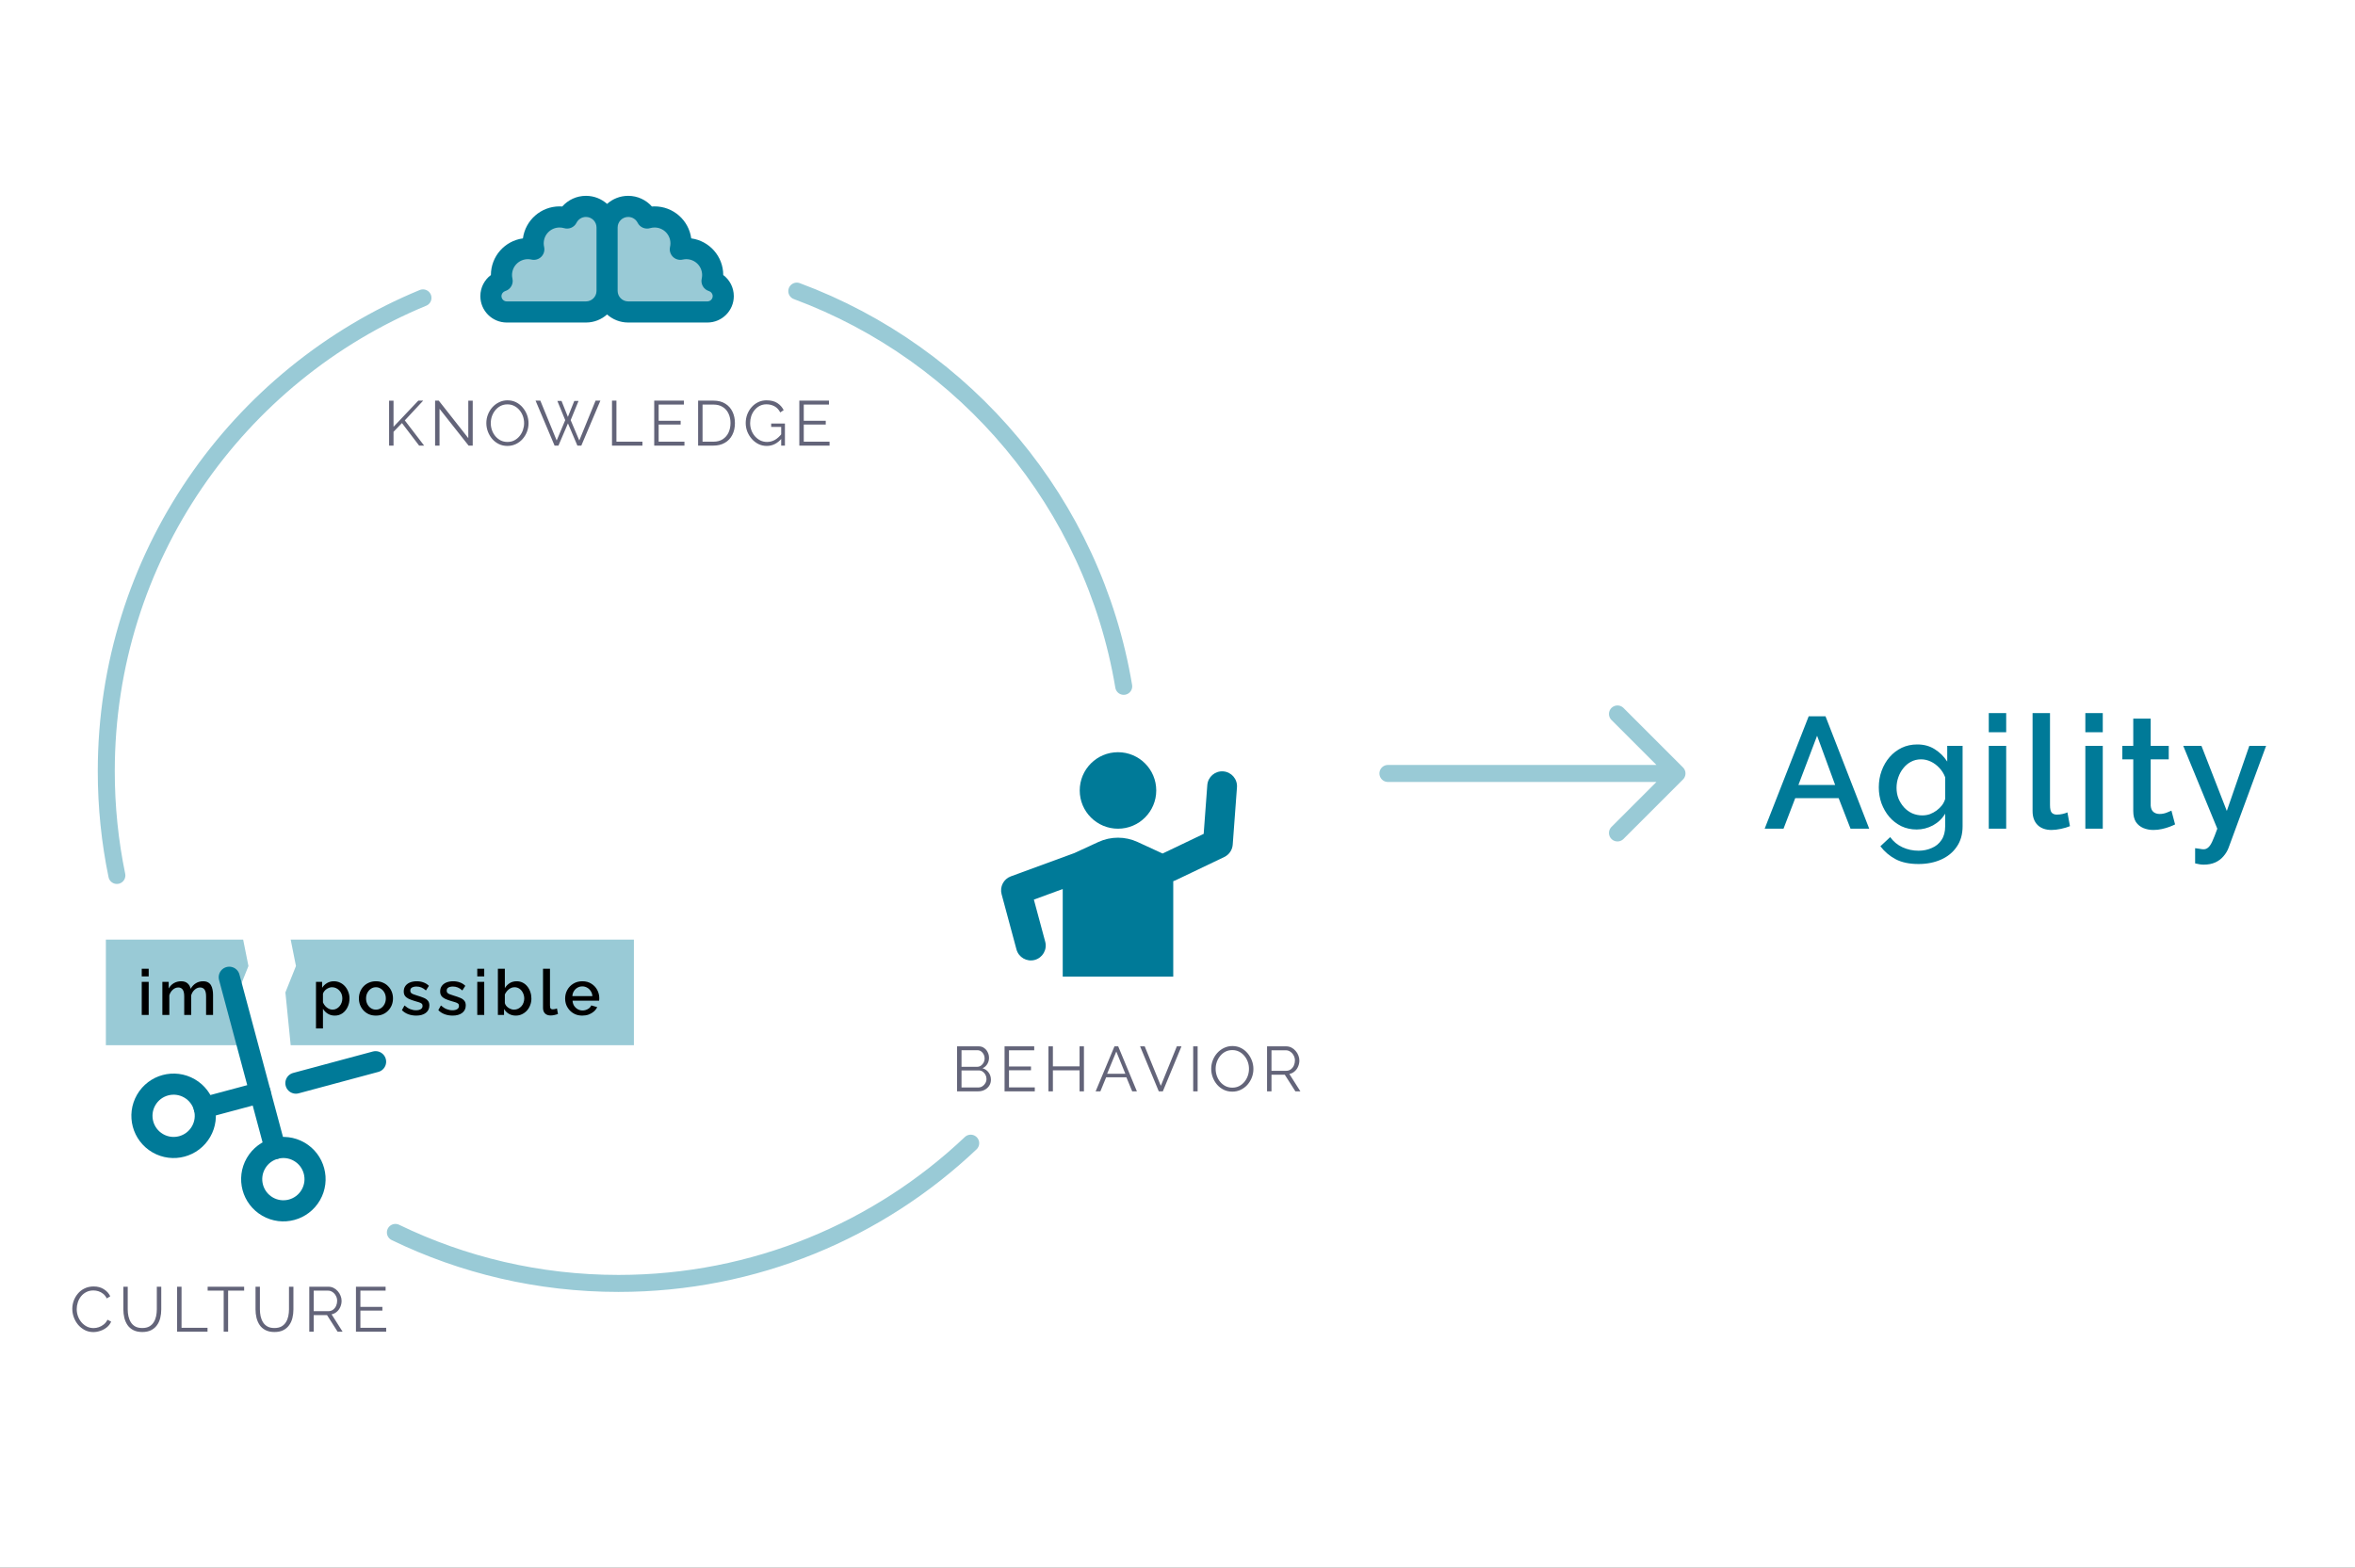 <svg width="554" height="369" viewBox="0 0 554 369" fill="none" xmlns="http://www.w3.org/2000/svg">
<rect x="0" y="0" width="554" height="369" fill="#333333" stroke="none"/>
<rect width="554" height="368.919" fill="white"/>
<g clip-path="url(#clip0_1309_589)">
<path d="M153.37 50.428L145.917 48.565L138.464 49.186L129.148 51.67L120.453 59.744L114.863 68.439L117.969 72.787H142.812H167.655L168.897 70.303L165.791 61.608L153.37 50.428Z" fill="#99CAD6"/>
<path fill-rule="evenodd" clip-rule="evenodd" d="M142.812 73.995C141.493 75.175 139.752 75.892 137.843 75.892H119.211C115.781 75.892 113 73.112 113 69.682C113 67.648 113.977 65.845 115.484 64.713C115.484 60.306 118.763 56.664 123.015 56.095C123.584 51.844 127.225 48.565 131.632 48.565C131.846 48.565 132.058 48.573 132.268 48.588C133.631 47.052 135.623 46.081 137.843 46.081C139.752 46.081 141.493 46.798 142.812 47.978C144.13 46.798 145.871 46.081 147.78 46.081C150.001 46.081 151.992 47.052 153.355 48.588C153.566 48.573 153.778 48.565 153.991 48.565C158.398 48.565 162.04 51.844 162.609 56.095C166.86 56.664 170.139 60.306 170.139 64.713C171.647 65.845 172.623 67.648 172.623 69.682C172.623 73.112 169.843 75.892 166.413 75.892H147.78C145.871 75.892 144.13 75.175 142.812 73.995ZM135.621 52.421C136.032 51.602 136.875 51.049 137.843 51.049C139.215 51.049 140.327 52.162 140.327 53.534V68.439C140.327 69.811 139.215 70.924 137.843 70.924H119.211C118.525 70.924 117.969 70.368 117.969 69.682C117.969 69.125 118.337 68.648 118.849 68.492C120.099 68.113 120.842 66.83 120.548 65.556C120.486 65.288 120.453 65.006 120.453 64.713C120.453 62.655 122.121 60.986 124.179 60.986C124.472 60.986 124.754 61.02 125.022 61.082C125.857 61.274 126.731 61.023 127.337 60.417C127.942 59.812 128.193 58.937 128.001 58.103C127.939 57.834 127.906 57.553 127.906 57.26C127.906 55.202 129.574 53.534 131.632 53.534C132.005 53.534 132.361 53.588 132.695 53.687C133.848 54.029 135.08 53.495 135.621 52.421ZM145.296 68.439C145.296 69.811 146.408 70.924 147.78 70.924H166.413C167.099 70.924 167.655 70.368 167.655 69.682C167.655 69.125 167.287 68.648 166.775 68.492C165.524 68.113 164.781 66.83 165.075 65.556C165.137 65.288 165.17 65.006 165.17 64.713C165.17 62.655 163.502 60.986 161.444 60.986C161.151 60.986 160.87 61.02 160.601 61.082C159.767 61.274 158.892 61.023 158.286 60.417C157.681 59.812 157.43 58.937 157.622 58.103C157.684 57.834 157.717 57.553 157.717 57.26C157.717 55.202 156.049 53.534 153.991 53.534C153.618 53.534 153.262 53.588 152.929 53.687C151.775 54.029 150.543 53.495 150.003 52.421C149.591 51.602 148.748 51.049 147.78 51.049C146.408 51.049 145.296 52.162 145.296 53.534V68.439Z" fill="#007A98"/>
</g>
<g clip-path="url(#clip1_1309_589)">
<path d="M272 186C272 190.971 267.971 195 263 195C258.029 195 254 190.971 254 186C254 181.029 258.029 177 263 177C267.971 177 272 181.029 272 186Z" fill="#007A98"/>
<path d="M252.753 200.729L237.795 206.214C236.093 206.838 235.149 208.659 235.62 210.41L239.12 223.41C239.623 225.276 241.543 226.382 243.41 225.88C245.276 225.377 246.382 223.457 245.88 221.59L243.212 211.683L250 209.195V230H276V207.355C276.172 207.303 276.343 207.237 276.51 207.157L288.01 201.657C289.142 201.116 289.898 200.01 289.99 198.759L290.99 185.259C291.133 183.331 289.686 181.652 287.759 181.51C285.831 181.367 284.152 182.814 284.01 184.741L283.159 196.218L273.491 200.842L267.61 198.128C264.685 196.778 261.315 196.778 258.39 198.128L252.753 200.729Z" fill="#007A98"/>
</g>
<path d="M91.533 104.857V94.288H92.576V100.429L98.404 94.273H99.552L95.229 98.924L99.776 104.857H98.598L94.559 99.55L92.576 101.607V104.857H91.533ZM103.396 96.196V104.857H102.353V94.273H103.218L110.164 103.098V94.288H111.207V104.857H110.238L103.396 96.196ZM119.372 104.931C118.627 104.931 117.951 104.782 117.345 104.484C116.739 104.186 116.217 103.783 115.78 103.276C115.343 102.76 115.005 102.183 114.767 101.547C114.528 100.901 114.409 100.241 114.409 99.565C114.409 98.859 114.533 98.189 114.781 97.553C115.03 96.907 115.378 96.335 115.825 95.838C116.282 95.332 116.814 94.934 117.42 94.646C118.026 94.348 118.682 94.199 119.387 94.199C120.133 94.199 120.808 94.353 121.415 94.661C122.021 94.969 122.537 95.381 122.965 95.898C123.402 96.415 123.74 96.991 123.978 97.627C124.217 98.263 124.336 98.914 124.336 99.58C124.336 100.285 124.212 100.961 123.963 101.607C123.715 102.243 123.367 102.814 122.92 103.321C122.473 103.818 121.946 104.211 121.34 104.499C120.734 104.787 120.078 104.931 119.372 104.931ZM115.452 99.565C115.452 100.141 115.547 100.698 115.735 101.234C115.924 101.761 116.193 102.233 116.54 102.65C116.888 103.058 117.301 103.386 117.777 103.634C118.264 103.873 118.796 103.992 119.372 103.992C119.979 103.992 120.52 103.868 120.997 103.619C121.484 103.361 121.896 103.023 122.234 102.606C122.582 102.178 122.845 101.701 123.024 101.175C123.203 100.648 123.293 100.111 123.293 99.565C123.293 98.989 123.198 98.437 123.009 97.91C122.821 97.384 122.547 96.912 122.19 96.494C121.842 96.077 121.429 95.749 120.952 95.511C120.475 95.272 119.949 95.153 119.372 95.153C118.776 95.153 118.235 95.277 117.748 95.525C117.271 95.774 116.858 96.112 116.51 96.539C116.173 96.956 115.909 97.428 115.72 97.955C115.542 98.482 115.452 99.018 115.452 99.565ZM131.118 94.348H132.101L133.592 98.104L135.098 94.348H136.096L134.248 98.864L136.275 103.649L140.106 94.273H141.239L136.752 104.857H135.828L133.607 99.625L131.371 104.857H130.462L125.99 94.273H127.108L130.954 103.649L132.966 98.864L131.118 94.348ZM143.97 104.857V94.273H145.013V103.932H151.125V104.857H143.97ZM161.012 103.932V104.857H153.902V94.273H160.878V95.198H154.946V99.013H160.118V99.893H154.946V103.932H161.012ZM164.228 104.857V94.273H167.82C168.943 94.273 169.877 94.512 170.622 94.989C171.378 95.456 171.944 96.092 172.322 96.897C172.699 97.692 172.888 98.576 172.888 99.55C172.888 100.623 172.679 101.557 172.262 102.352C171.855 103.147 171.268 103.763 170.503 104.201C169.748 104.638 168.854 104.857 167.82 104.857H164.228ZM171.845 99.55C171.845 98.705 171.686 97.955 171.368 97.299C171.06 96.643 170.607 96.132 170.011 95.764C169.415 95.386 168.685 95.198 167.82 95.198H165.271V103.932H167.82C168.695 103.932 169.43 103.739 170.026 103.351C170.622 102.963 171.074 102.442 171.383 101.786C171.691 101.12 171.845 100.375 171.845 99.55ZM180.373 104.931C179.668 104.931 179.012 104.782 178.406 104.484C177.8 104.176 177.273 103.763 176.826 103.247C176.379 102.73 176.031 102.154 175.782 101.518C175.544 100.882 175.425 100.226 175.425 99.55C175.425 98.835 175.544 98.159 175.782 97.523C176.031 96.877 176.374 96.305 176.811 95.809C177.248 95.312 177.765 94.919 178.361 94.631C178.957 94.343 179.608 94.199 180.314 94.199C181.357 94.199 182.207 94.412 182.863 94.84C183.519 95.267 184.015 95.824 184.353 96.509L183.548 97.046C183.21 96.39 182.758 95.908 182.192 95.6C181.625 95.292 180.994 95.138 180.299 95.138C179.713 95.138 179.181 95.262 178.704 95.511C178.237 95.759 177.834 96.092 177.497 96.509C177.159 96.927 176.9 97.399 176.721 97.925C176.553 98.452 176.468 98.999 176.468 99.565C176.468 100.161 176.567 100.728 176.766 101.264C176.965 101.791 177.248 102.263 177.616 102.68C177.983 103.088 178.406 103.411 178.883 103.649C179.37 103.878 179.891 103.992 180.448 103.992C181.094 103.992 181.705 103.833 182.281 103.515C182.858 103.187 183.409 102.685 183.936 102.009V103.113C182.932 104.325 181.745 104.931 180.373 104.931ZM183.772 100.459H181.417V99.654H184.651V104.857H183.772V100.459ZM195.147 103.932V104.857H188.037V94.273H195.013V95.198H189.081V99.013H194.253V99.893H189.081V103.932H195.147Z" fill="#636479"/>
<path d="M17.008 307.993C17.008 307.347 17.117 306.716 17.335 306.1C17.564 305.474 17.892 304.907 18.319 304.4C18.747 303.884 19.273 303.476 19.899 303.178C20.525 302.87 21.236 302.716 22.031 302.716C22.975 302.716 23.78 302.935 24.446 303.372C25.121 303.799 25.618 304.351 25.936 305.026L25.116 305.533C24.888 305.066 24.6 304.698 24.252 304.43C23.904 304.152 23.531 303.953 23.134 303.834C22.746 303.715 22.359 303.655 21.971 303.655C21.335 303.655 20.774 303.784 20.287 304.043C19.8 304.291 19.387 304.629 19.05 305.056C18.722 305.474 18.473 305.946 18.304 306.472C18.135 306.989 18.051 307.516 18.051 308.052C18.051 308.639 18.15 309.2 18.349 309.737C18.548 310.273 18.826 310.75 19.184 311.168C19.542 311.575 19.959 311.903 20.436 312.151C20.923 312.39 21.45 312.509 22.016 312.509C22.413 312.509 22.821 312.44 23.238 312.3C23.656 312.161 24.043 311.948 24.401 311.659C24.768 311.371 25.062 310.999 25.28 310.542L26.145 310.989C25.926 311.515 25.588 311.963 25.131 312.33C24.674 312.698 24.162 312.976 23.596 313.165C23.04 313.354 22.493 313.448 21.956 313.448C21.231 313.448 20.565 313.294 19.959 312.986C19.353 312.668 18.826 312.251 18.379 311.734C17.942 311.207 17.604 310.621 17.365 309.975C17.127 309.319 17.008 308.658 17.008 307.993ZM33.477 313.433C32.642 313.433 31.936 313.284 31.36 312.986C30.784 312.688 30.327 312.291 29.989 311.794C29.651 311.287 29.402 310.715 29.244 310.079C29.094 309.443 29.02 308.788 29.02 308.112V302.776H30.048V308.112C30.048 308.658 30.103 309.195 30.212 309.722C30.332 310.248 30.52 310.72 30.779 311.138C31.037 311.555 31.385 311.888 31.822 312.136C32.259 312.375 32.806 312.494 33.462 312.494C34.138 312.494 34.694 312.37 35.131 312.122C35.578 311.863 35.926 311.525 36.175 311.108C36.433 310.691 36.617 310.224 36.726 309.707C36.836 309.18 36.89 308.649 36.89 308.112V302.776H37.934V308.112C37.934 308.817 37.854 309.493 37.695 310.139C37.536 310.785 37.278 311.351 36.92 311.838C36.572 312.325 36.115 312.713 35.549 313.001C34.982 313.289 34.292 313.433 33.477 313.433ZM41.663 313.359V302.776H42.707V312.435H48.818V313.359H41.663ZM57.434 303.7H53.663V313.359H52.62V303.7H48.848V302.776H57.434V303.7ZM64.569 313.433C63.735 313.433 63.029 313.284 62.453 312.986C61.876 312.688 61.419 312.291 61.081 311.794C60.743 311.287 60.495 310.715 60.336 310.079C60.187 309.443 60.112 308.788 60.112 308.112V302.776H61.141V308.112C61.141 308.658 61.196 309.195 61.305 309.722C61.424 310.248 61.613 310.72 61.871 311.138C62.13 311.555 62.478 311.888 62.915 312.136C63.352 312.375 63.899 312.494 64.554 312.494C65.23 312.494 65.787 312.37 66.224 312.122C66.671 311.863 67.019 311.525 67.267 311.108C67.526 310.691 67.71 310.224 67.819 309.707C67.928 309.18 67.983 308.649 67.983 308.112V302.776H69.026V308.112C69.026 308.817 68.947 309.493 68.788 310.139C68.629 310.785 68.37 311.351 68.013 311.838C67.665 312.325 67.208 312.713 66.641 313.001C66.075 313.289 65.384 313.433 64.569 313.433ZM72.756 313.359V302.776H77.228C77.685 302.776 78.102 302.87 78.48 303.059C78.857 303.248 79.185 303.506 79.463 303.834C79.752 304.152 79.97 304.51 80.119 304.907C80.278 305.295 80.358 305.692 80.358 306.1C80.358 306.606 80.258 307.083 80.06 307.531C79.871 307.978 79.598 308.355 79.24 308.663C78.892 308.971 78.48 309.175 78.003 309.275L80.596 313.359H79.419L76.93 309.453H73.799V313.359H72.756ZM73.799 308.529H77.257C77.675 308.529 78.037 308.415 78.346 308.186C78.654 307.958 78.892 307.66 79.061 307.292C79.23 306.914 79.314 306.517 79.314 306.1C79.314 305.672 79.215 305.28 79.016 304.922C78.828 304.554 78.569 304.261 78.241 304.043C77.923 303.814 77.566 303.7 77.168 303.7H73.799V308.529ZM90.846 312.435V313.359H83.736V302.776H90.712V303.7H84.78V307.516H89.952V308.395H84.78V312.435H90.846Z" fill="#636479"/>
<path d="M233.108 254.07C233.108 254.597 232.974 255.069 232.706 255.487C232.438 255.894 232.075 256.217 231.618 256.455C231.171 256.684 230.679 256.798 230.142 256.798H225.149V246.215H230.246C230.743 246.215 231.171 246.349 231.528 246.618C231.896 246.876 232.174 247.214 232.363 247.631C232.562 248.039 232.661 248.466 232.661 248.913C232.661 249.44 232.527 249.927 232.259 250.374C231.99 250.821 231.618 251.154 231.141 251.372C231.747 251.551 232.224 251.884 232.572 252.371C232.929 252.858 233.108 253.425 233.108 254.07ZM232.065 253.892C232.065 253.534 231.985 253.206 231.826 252.908C231.667 252.6 231.449 252.351 231.171 252.163C230.902 251.974 230.594 251.879 230.246 251.879H226.192V255.889H230.142C230.5 255.889 230.823 255.795 231.111 255.606C231.399 255.417 231.628 255.173 231.797 254.875C231.975 254.567 232.065 254.239 232.065 253.892ZM226.192 247.124V251.03H229.829C230.177 251.03 230.485 250.94 230.753 250.761C231.021 250.573 231.235 250.329 231.394 250.031C231.553 249.733 231.633 249.415 231.633 249.077C231.633 248.719 231.558 248.396 231.409 248.108C231.26 247.81 231.056 247.572 230.798 247.393C230.54 247.214 230.246 247.124 229.918 247.124H226.192ZM243.428 255.874V256.798H236.318V246.215H243.294V247.139H237.362V250.955H242.534V251.835H237.362V255.874H243.428ZM254.991 246.215V256.798H253.962V251.849H247.687V256.798H246.644V246.215H247.687V250.925H253.962V246.215H254.991ZM262.17 246.215H263.049L267.446 256.798H266.343L264.972 253.489H260.217L258.861 256.798H257.743L262.17 246.215ZM264.734 252.669L262.602 247.437L260.441 252.669H264.734ZM269.288 246.215L273.074 255.501L276.845 246.215H277.933L273.551 256.798H272.597L268.199 246.215H269.288ZM280.691 256.798V246.215H281.735V256.798H280.691ZM289.894 256.873C289.148 256.873 288.473 256.724 287.867 256.426C287.26 256.127 286.739 255.725 286.301 255.218C285.864 254.701 285.526 254.125 285.288 253.489C285.049 252.843 284.93 252.182 284.93 251.507C284.93 250.801 285.054 250.13 285.303 249.494C285.551 248.848 285.899 248.277 286.346 247.78C286.803 247.273 287.335 246.876 287.941 246.588C288.547 246.29 289.203 246.141 289.909 246.141C290.654 246.141 291.33 246.295 291.936 246.603C292.542 246.911 293.059 247.323 293.486 247.84C293.923 248.357 294.261 248.933 294.5 249.569C294.738 250.205 294.857 250.856 294.857 251.522C294.857 252.227 294.733 252.903 294.485 253.549C294.236 254.185 293.889 254.756 293.441 255.263C292.994 255.76 292.468 256.152 291.861 256.44C291.255 256.729 290.599 256.873 289.894 256.873ZM285.974 251.507C285.974 252.083 286.068 252.639 286.257 253.176C286.446 253.703 286.714 254.175 287.062 254.592C287.409 255 287.822 255.328 288.299 255.576C288.786 255.814 289.317 255.934 289.894 255.934C290.5 255.934 291.042 255.809 291.519 255.561C292.005 255.303 292.418 254.965 292.756 254.547C293.104 254.12 293.367 253.643 293.546 253.116C293.725 252.59 293.814 252.053 293.814 251.507C293.814 250.93 293.72 250.379 293.531 249.852C293.342 249.325 293.069 248.853 292.711 248.436C292.363 248.019 291.951 247.691 291.474 247.452C290.997 247.214 290.47 247.095 289.894 247.095C289.298 247.095 288.756 247.219 288.269 247.467C287.792 247.716 287.38 248.053 287.032 248.481C286.694 248.898 286.431 249.37 286.242 249.897C286.063 250.423 285.974 250.96 285.974 251.507ZM298.067 256.798V246.215H302.539C302.996 246.215 303.413 246.309 303.791 246.498C304.168 246.687 304.496 246.945 304.774 247.273C305.063 247.591 305.281 247.949 305.43 248.347C305.589 248.734 305.669 249.132 305.669 249.539C305.669 250.046 305.569 250.523 305.371 250.97C305.182 251.417 304.909 251.795 304.551 252.103C304.203 252.411 303.791 252.615 303.314 252.714L305.907 256.798H304.73L302.24 252.893H299.11V256.798H298.067ZM299.11 251.969H302.568C302.986 251.969 303.348 251.854 303.656 251.626C303.965 251.397 304.203 251.099 304.372 250.732C304.541 250.354 304.625 249.956 304.625 249.539C304.625 249.112 304.526 248.719 304.327 248.362C304.138 247.994 303.88 247.701 303.552 247.482C303.234 247.254 302.876 247.139 302.479 247.139H299.11V251.969Z" fill="#636479"/>
<path d="M425.487 168.542H429.437L439.722 195H435.325L432.53 187.808H422.319L419.562 195H415.127L425.487 168.542ZM431.71 184.715L427.462 173.126L423.065 184.715H431.71ZM450.882 195.186C449.566 195.186 448.361 194.925 447.268 194.404C446.175 193.857 445.231 193.124 444.436 192.205C443.666 191.286 443.057 190.23 442.61 189.038C442.187 187.845 441.976 186.591 441.976 185.274C441.976 183.883 442.2 182.578 442.647 181.361C443.094 180.144 443.715 179.076 444.51 178.156C445.33 177.212 446.286 176.48 447.38 175.958C448.473 175.436 449.69 175.175 451.031 175.175C452.597 175.175 453.963 175.548 455.131 176.293C456.323 177.038 457.304 178.007 458.074 179.2V175.511H461.689V194.441C461.689 196.329 461.23 197.931 460.31 199.248C459.416 200.565 458.186 201.571 456.621 202.267C455.056 202.962 453.292 203.31 451.33 203.31C449.168 203.31 447.38 202.937 445.963 202.192C444.547 201.447 443.343 200.428 442.349 199.136L444.659 196.975C445.405 198.018 446.361 198.813 447.529 199.36C448.721 199.907 449.988 200.18 451.33 200.18C452.448 200.18 453.479 199.969 454.423 199.546C455.391 199.149 456.162 198.515 456.733 197.646C457.304 196.801 457.59 195.733 457.59 194.441V191.46C456.894 192.627 455.938 193.547 454.721 194.217C453.503 194.863 452.224 195.186 450.882 195.186ZM452.224 191.87C452.845 191.87 453.441 191.77 454.013 191.572C454.584 191.348 455.106 191.062 455.578 190.715C456.075 190.342 456.497 189.932 456.845 189.485C457.193 189.013 457.441 188.516 457.59 187.994V182.889C457.267 182.044 456.807 181.311 456.211 180.69C455.615 180.044 454.944 179.548 454.199 179.2C453.454 178.852 452.696 178.678 451.926 178.678C451.031 178.678 450.224 178.877 449.504 179.274C448.808 179.647 448.212 180.156 447.715 180.802C447.218 181.423 446.833 182.131 446.56 182.926C446.286 183.721 446.15 184.541 446.15 185.386C446.15 186.28 446.299 187.112 446.597 187.882C446.92 188.653 447.355 189.348 447.901 189.969C448.448 190.566 449.094 191.038 449.839 191.385C450.584 191.708 451.379 191.87 452.224 191.87ZM467.847 195V175.511H471.946V195H467.847ZM467.847 172.306V167.797H471.946V172.306H467.847ZM478.151 167.797H482.25V189.373C482.25 190.367 482.399 191 482.697 191.274C482.996 191.547 483.368 191.683 483.815 191.683C484.312 191.683 484.772 191.634 485.194 191.534C485.641 191.435 486.026 191.311 486.349 191.162L486.946 194.404C486.349 194.652 485.641 194.863 484.822 195.037C484.002 195.211 483.269 195.298 482.623 195.298C481.232 195.298 480.139 194.913 479.344 194.143C478.549 193.348 478.151 192.255 478.151 190.864V167.797ZM490.565 195V175.511H494.664V195H490.565ZM490.565 172.306V167.797H494.664V172.306H490.565ZM511.676 193.994C511.328 194.168 510.893 194.354 510.371 194.553C509.85 194.752 509.253 194.925 508.583 195.075C507.937 195.224 507.266 195.298 506.57 195.298C505.726 195.298 504.943 195.149 504.223 194.851C503.502 194.553 502.919 194.081 502.471 193.435C502.049 192.764 501.838 191.907 501.838 190.864V178.678H499.267V175.511H501.838V169.101H505.937V175.511H510.185V178.678H505.937V189.559C505.987 190.23 506.198 190.727 506.57 191.05C506.968 191.373 507.452 191.534 508.024 191.534C508.595 191.534 509.142 191.435 509.663 191.236C510.185 191.038 510.57 190.876 510.819 190.752L511.676 193.994ZM516.391 199.584C516.764 199.633 517.124 199.683 517.472 199.733C517.845 199.807 518.143 199.844 518.366 199.844C518.789 199.844 519.149 199.708 519.447 199.434C519.77 199.186 520.093 198.714 520.416 198.018C520.739 197.323 521.136 196.317 521.608 195L513.596 175.511H517.882L523.844 190.826L529.136 175.511H533.086L524.254 199.509C523.981 200.229 523.583 200.888 523.062 201.484C522.54 202.105 521.894 202.59 521.124 202.937C520.354 203.285 519.447 203.459 518.404 203.459C518.105 203.459 517.795 203.434 517.472 203.385C517.149 203.335 516.789 203.26 516.391 203.161V199.584Z" fill="#007A98"/>
<path d="M24.906 221.103H57.202L58.444 227.314L55.96 233.525L57.202 245.946H24.906V221.103Z" fill="#99CAD6"/>
<path d="M33.343 238.83V231.034H34.982V238.83H33.343ZM33.343 229.752V227.948H34.982V229.752H33.343ZM50.119 238.83H48.48V234.462C48.48 233.737 48.361 233.205 48.122 232.867C47.883 232.529 47.536 232.36 47.079 232.36C46.621 232.36 46.194 232.534 45.797 232.882C45.409 233.22 45.136 233.662 44.977 234.209V238.83H43.337V234.462C43.337 233.737 43.218 233.205 42.98 232.867C42.741 232.529 42.398 232.36 41.951 232.36C41.494 232.36 41.066 232.529 40.669 232.867C40.282 233.205 40.003 233.647 39.834 234.194V238.83H38.195V231.034H39.685V232.599C39.993 232.052 40.396 231.635 40.893 231.347C41.399 231.049 41.976 230.9 42.622 230.9C43.268 230.9 43.774 231.069 44.142 231.407C44.52 231.744 44.753 232.167 44.843 232.673C45.181 232.097 45.593 231.66 46.08 231.362C46.577 231.054 47.143 230.9 47.779 230.9C48.236 230.9 48.619 230.984 48.927 231.153C49.235 231.322 49.473 231.556 49.642 231.854C49.811 232.142 49.931 232.48 50 232.867C50.08 233.245 50.119 233.647 50.119 234.075V238.83Z" fill="black"/>
<path d="M68.381 221.103H149.121V245.946H68.381L67.139 233.525L69.623 227.314L68.381 221.103Z" fill="#99CAD6"/>
<g clip-path="url(#clip2_1309_589)">
<path d="M47.298 266.286C49.356 262.722 48.135 258.164 44.57 256.106C41.005 254.048 36.447 255.269 34.389 258.834C32.331 262.398 33.552 266.956 37.117 269.014C40.682 271.073 45.24 269.851 47.298 266.286Z" stroke="#007A98" stroke-width="4.969" stroke-linecap="round" stroke-linejoin="round"/>
<path d="M73.115 281.192C75.174 277.628 73.952 273.07 70.388 271.011C66.823 268.953 62.265 270.175 60.207 273.739C58.149 277.304 59.37 281.862 62.935 283.92C66.499 285.978 71.057 284.757 73.115 281.192Z" stroke="#007A98" stroke-width="4.969" stroke-linecap="round" stroke-linejoin="round"/>
<path d="M53.931 229.955L64.733 270.271" stroke="#007A98" stroke-width="4.969" stroke-linecap="round" stroke-linejoin="round"/>
<path d="M69.609 254.871L88.354 249.83" stroke="#007A98" stroke-width="4.969" stroke-linecap="round" stroke-linejoin="round"/>
<path d="M48.038 260.632L61.205 257.104" stroke="#007A98" stroke-width="4.969" stroke-linecap="round" stroke-linejoin="round"/>
</g>
<path d="M78.761 238.979C78.135 238.979 77.583 238.83 77.106 238.531C76.629 238.233 76.251 237.846 75.973 237.369V242.005H74.334V231.034H75.779V232.435C76.078 231.968 76.465 231.595 76.942 231.317C77.419 231.039 77.951 230.9 78.537 230.9C79.074 230.9 79.566 231.009 80.013 231.228C80.46 231.436 80.847 231.729 81.175 232.107C81.503 232.485 81.757 232.917 81.936 233.404C82.124 233.881 82.219 234.388 82.219 234.924C82.219 235.67 82.07 236.35 81.772 236.966C81.483 237.582 81.076 238.074 80.549 238.442C80.033 238.8 79.436 238.979 78.761 238.979ZM78.224 237.578C78.572 237.578 78.885 237.503 79.163 237.354C79.451 237.205 79.695 237.006 79.893 236.758C80.102 236.509 80.261 236.226 80.37 235.908C80.48 235.59 80.534 235.262 80.534 234.924C80.534 234.567 80.475 234.229 80.356 233.911C80.236 233.593 80.062 233.314 79.834 233.076C79.615 232.837 79.357 232.649 79.059 232.51C78.77 232.37 78.453 232.301 78.105 232.301C77.896 232.301 77.677 232.341 77.449 232.42C77.22 232.5 77.007 232.609 76.808 232.748C76.609 232.887 76.435 233.051 76.286 233.24C76.137 233.429 76.033 233.627 75.973 233.836V235.878C76.112 236.196 76.296 236.484 76.525 236.743C76.753 236.991 77.017 237.195 77.315 237.354C77.613 237.503 77.916 237.578 78.224 237.578ZM88.438 238.979C87.822 238.979 87.271 238.874 86.784 238.666C86.297 238.447 85.875 238.149 85.517 237.771C85.169 237.394 84.901 236.966 84.712 236.489C84.523 236.002 84.429 235.486 84.429 234.939C84.429 234.393 84.523 233.876 84.712 233.389C84.901 232.902 85.169 232.475 85.517 232.107C85.875 231.729 86.297 231.436 86.784 231.228C87.281 231.009 87.832 230.9 88.438 230.9C89.045 230.9 89.591 231.009 90.078 231.228C90.575 231.436 90.997 231.729 91.345 232.107C91.703 232.475 91.976 232.902 92.165 233.389C92.354 233.876 92.448 234.393 92.448 234.939C92.448 235.486 92.354 236.002 92.165 236.489C91.976 236.966 91.703 237.394 91.345 237.771C90.997 238.149 90.575 238.447 90.078 238.666C89.591 238.874 89.045 238.979 88.438 238.979ZM86.113 234.954C86.113 235.451 86.217 235.898 86.426 236.296C86.635 236.693 86.913 237.006 87.261 237.235C87.609 237.463 88.001 237.578 88.438 237.578C88.866 237.578 89.253 237.463 89.601 237.235C89.959 236.996 90.242 236.678 90.451 236.281C90.659 235.873 90.764 235.426 90.764 234.939C90.764 234.442 90.659 233.995 90.451 233.598C90.242 233.2 89.959 232.887 89.601 232.659C89.253 232.42 88.866 232.301 88.438 232.301C88.001 232.301 87.609 232.42 87.261 232.659C86.913 232.897 86.635 233.215 86.426 233.613C86.217 234 86.113 234.447 86.113 234.954ZM97.917 238.979C97.261 238.979 96.64 238.874 96.054 238.666C95.467 238.447 94.966 238.124 94.548 237.697L95.159 236.594C95.606 236.991 96.054 237.279 96.501 237.458C96.958 237.637 97.41 237.727 97.857 237.727C98.314 237.727 98.687 237.642 98.975 237.473C99.263 237.294 99.407 237.036 99.407 236.698C99.407 236.45 99.333 236.266 99.184 236.147C99.035 236.027 98.816 235.923 98.528 235.834C98.25 235.744 97.912 235.645 97.514 235.535C96.958 235.366 96.491 235.193 96.113 235.014C95.736 234.825 95.453 234.596 95.264 234.328C95.075 234.06 94.981 233.717 94.981 233.3C94.981 232.793 95.11 232.36 95.368 232.003C95.626 231.645 95.984 231.372 96.441 231.183C96.908 230.994 97.445 230.9 98.051 230.9C98.618 230.9 99.139 230.989 99.616 231.168C100.103 231.337 100.53 231.605 100.898 231.973L100.198 233.061C99.85 232.743 99.492 232.51 99.124 232.36C98.767 232.211 98.379 232.137 97.962 232.137C97.723 232.137 97.495 232.167 97.276 232.226C97.057 232.276 96.874 232.375 96.725 232.524C96.585 232.664 96.516 232.862 96.516 233.121C96.516 233.329 96.575 233.498 96.695 233.627C96.814 233.757 96.993 233.866 97.231 233.955C97.47 234.045 97.763 234.144 98.111 234.254C98.717 234.432 99.234 234.611 99.661 234.79C100.088 234.959 100.416 235.183 100.645 235.461C100.883 235.729 101.002 236.102 101.002 236.579C101.002 237.334 100.719 237.925 100.153 238.353C99.596 238.77 98.851 238.979 97.917 238.979ZM106.481 238.979C105.825 238.979 105.204 238.874 104.618 238.666C104.031 238.447 103.53 238.124 103.112 237.697L103.723 236.594C104.171 236.991 104.618 237.279 105.065 237.458C105.522 237.637 105.974 237.727 106.421 237.727C106.879 237.727 107.251 237.642 107.539 237.473C107.828 237.294 107.972 237.036 107.972 236.698C107.972 236.45 107.897 236.266 107.748 236.147C107.599 236.027 107.38 235.923 107.092 235.834C106.814 235.744 106.476 235.645 106.079 235.535C105.522 235.366 105.055 235.193 104.677 235.014C104.3 234.825 104.017 234.596 103.828 234.328C103.639 234.06 103.545 233.717 103.545 233.3C103.545 232.793 103.674 232.36 103.932 232.003C104.19 231.645 104.548 231.372 105.005 231.183C105.472 230.994 106.009 230.9 106.615 230.9C107.182 230.9 107.703 230.989 108.18 231.168C108.667 231.337 109.095 231.605 109.462 231.973L108.762 233.061C108.414 232.743 108.056 232.51 107.688 232.36C107.331 232.211 106.943 232.137 106.526 232.137C106.287 232.137 106.059 232.167 105.84 232.226C105.621 232.276 105.438 232.375 105.289 232.524C105.149 232.664 105.08 232.862 105.08 233.121C105.08 233.329 105.139 233.498 105.259 233.627C105.378 233.757 105.557 233.866 105.795 233.955C106.034 234.045 106.327 234.144 106.675 234.254C107.281 234.432 107.798 234.611 108.225 234.79C108.652 234.959 108.98 235.183 109.209 235.461C109.447 235.729 109.567 236.102 109.567 236.579C109.567 237.334 109.283 237.925 108.717 238.353C108.16 238.77 107.415 238.979 106.481 238.979ZM112.273 238.83V231.034H113.912V238.83H112.273ZM112.273 229.752V227.948H113.912V229.752H112.273ZM121.328 238.979C120.732 238.979 120.19 238.84 119.703 238.561C119.226 238.273 118.849 237.891 118.571 237.414V238.83H117.125V227.948H118.764V232.51C119.072 232.013 119.455 231.62 119.912 231.332C120.379 231.044 120.926 230.9 121.552 230.9C122.069 230.9 122.541 231.009 122.968 231.228C123.395 231.446 123.758 231.744 124.056 232.122C124.364 232.5 124.598 232.932 124.757 233.419C124.925 233.906 125.01 234.422 125.01 234.969C125.01 235.516 124.916 236.032 124.727 236.519C124.548 237.006 124.289 237.433 123.952 237.801C123.614 238.169 123.221 238.457 122.774 238.666C122.337 238.874 121.855 238.979 121.328 238.979ZM120.896 237.578C121.254 237.578 121.582 237.508 121.88 237.369C122.178 237.22 122.436 237.026 122.655 236.788C122.873 236.549 123.037 236.271 123.147 235.953C123.266 235.635 123.326 235.307 123.326 234.969C123.326 234.502 123.226 234.065 123.027 233.657C122.839 233.25 122.57 232.922 122.223 232.673C121.875 232.425 121.472 232.301 121.015 232.301C120.687 232.301 120.379 232.38 120.091 232.539C119.803 232.688 119.544 232.892 119.316 233.15C119.097 233.399 118.913 233.677 118.764 233.985V236.042C118.824 236.271 118.928 236.479 119.077 236.668C119.226 236.847 119.4 237.006 119.599 237.145C119.798 237.274 120.012 237.379 120.24 237.458C120.469 237.538 120.687 237.578 120.896 237.578ZM127.742 227.948H129.381V236.579C129.381 236.976 129.441 237.23 129.56 237.339C129.679 237.448 129.828 237.503 130.007 237.503C130.206 237.503 130.39 237.483 130.559 237.443C130.738 237.404 130.892 237.354 131.021 237.294L131.259 238.591C131.021 238.69 130.738 238.775 130.41 238.845C130.082 238.914 129.789 238.949 129.53 238.949C128.974 238.949 128.537 238.795 128.219 238.487C127.901 238.169 127.742 237.732 127.742 237.175V227.948ZM136.985 238.979C136.379 238.979 135.827 238.874 135.33 238.666C134.843 238.447 134.421 238.154 134.063 237.786C133.706 237.409 133.427 236.981 133.229 236.504C133.04 236.017 132.945 235.501 132.945 234.954C132.945 234.219 133.114 233.548 133.452 232.942C133.79 232.326 134.262 231.834 134.868 231.466C135.474 231.089 136.185 230.9 137 230.9C137.815 230.9 138.515 231.089 139.102 231.466C139.698 231.834 140.16 232.321 140.488 232.927C140.816 233.533 140.98 234.184 140.98 234.88C140.98 234.999 140.975 235.113 140.965 235.222C140.955 235.322 140.945 235.406 140.935 235.476H134.689C134.719 235.933 134.843 236.335 135.062 236.683C135.291 237.021 135.579 237.289 135.927 237.488C136.274 237.677 136.647 237.771 137.045 237.771C137.482 237.771 137.894 237.662 138.282 237.443C138.679 237.225 138.948 236.937 139.087 236.579L140.488 236.981C140.319 237.359 140.061 237.702 139.713 238.01C139.375 238.308 138.972 238.546 138.505 238.725C138.038 238.894 137.531 238.979 136.985 238.979ZM134.645 234.388H139.355C139.325 233.94 139.196 233.548 138.967 233.21C138.749 232.862 138.466 232.594 138.118 232.405C137.78 232.206 137.402 232.107 136.985 232.107C136.578 232.107 136.2 232.206 135.852 232.405C135.514 232.594 135.236 232.862 135.017 233.21C134.799 233.548 134.675 233.94 134.645 234.388Z" fill="black"/>
<path d="M326.5 182H394.5M394.5 182L380.5 168M394.5 182L380.5 196" stroke="#99CAD6" stroke-width="4" stroke-linecap="round"/>
<path d="M264.348 161.5C257.173 118.55 227.28 83.293 187.442 68.5M228.35 269C206.755 289.454 177.592 302 145.5 302C126.687 302 108.88 297.689 93.015 290M27.492 206C25.858 198.089 25 189.895 25 181.5C25 131.24 55.77 88.167 99.5 70.091" stroke="#99CAD6" stroke-width="4" stroke-linecap="round"/>
<defs>
<clipPath id="clip0_1309_589">
<rect width="59.623" height="59.623" fill="white" transform="translate(113 31.175)"/>
</clipPath>
<clipPath id="clip1_1309_589">
<rect width="59.623" height="59.623" fill="white" transform="translate(233.587 170.175)"/>
</clipPath>
<clipPath id="clip2_1309_589">
<rect width="59.623" height="59.623" fill="white" transform="translate(20.482 268.016) rotate(-60)"/>
</clipPath>
</defs>
</svg>
